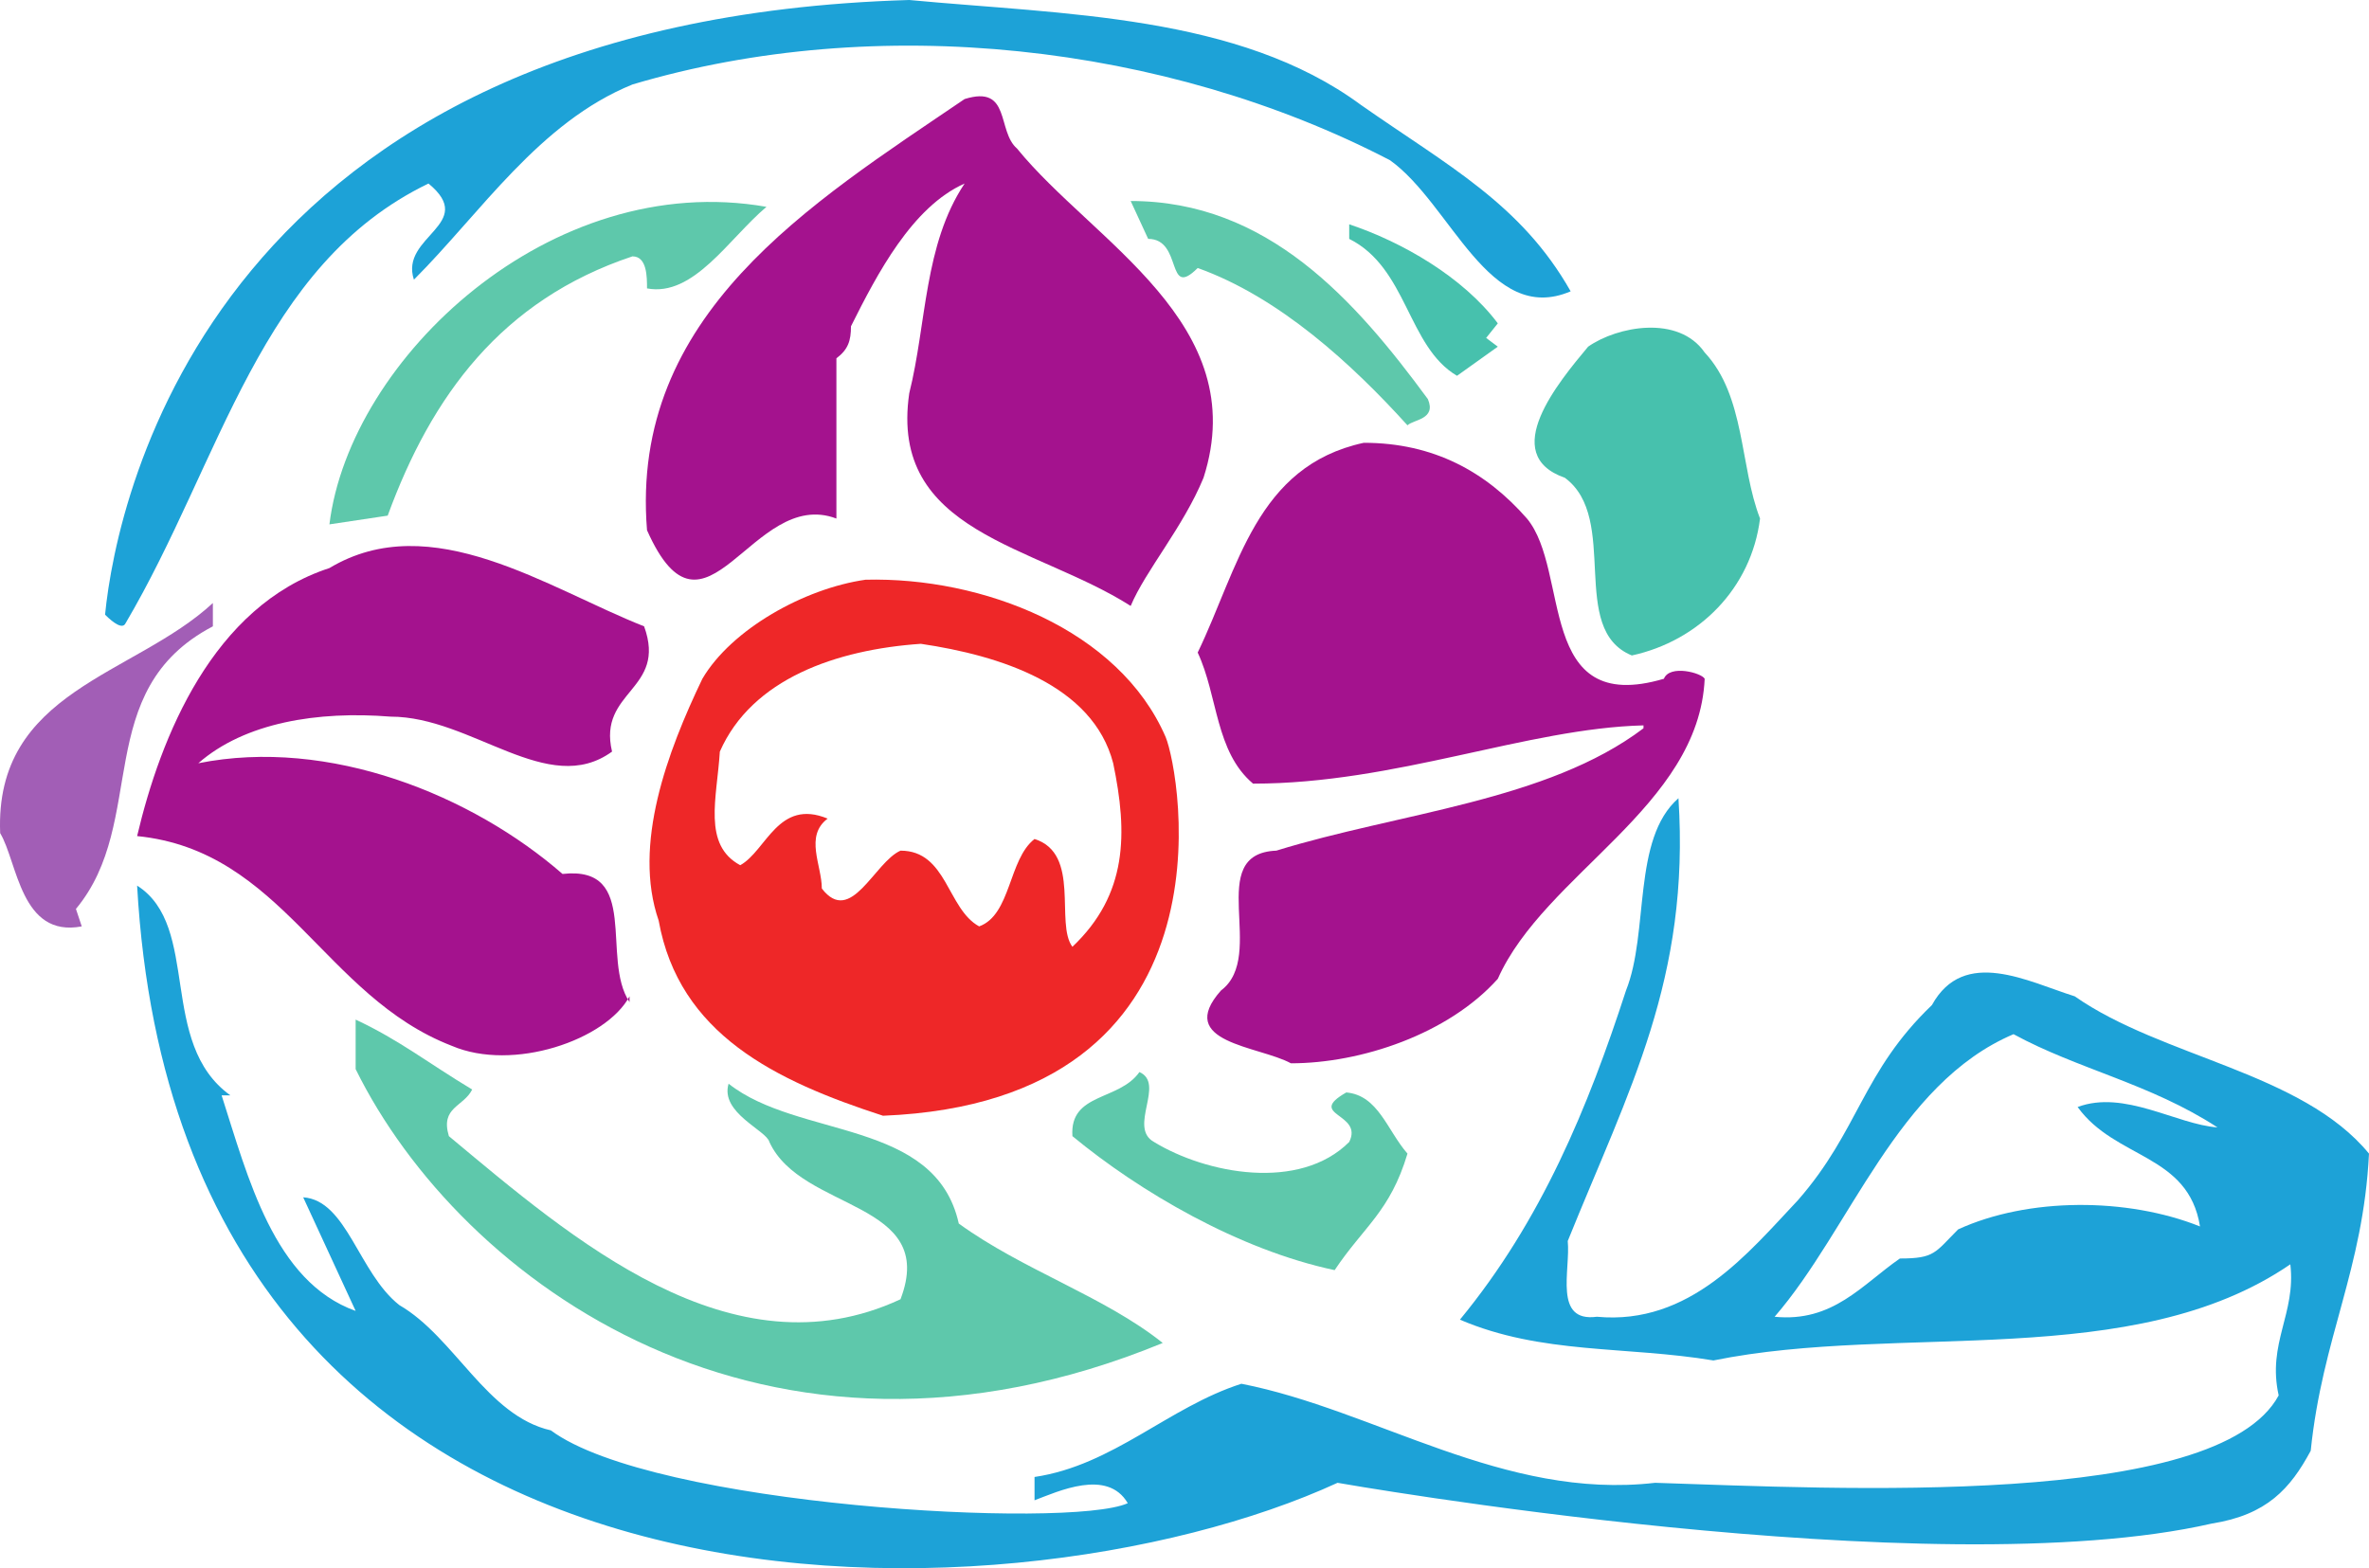 <svg xmlns="http://www.w3.org/2000/svg" width="609.795" height="403.743"><path fill="#1da2d7" fill-rule="evenodd" d="M350.295 27c22.5 15.75 41.25 25.5 54 48-21 9-30.75-22.5-46.5-33.75-57.75-30-132-38.25-195-19.5-24 9.75-39 33-56.25 50.25-3.75-11.25 16.5-14.25 3.75-24.75-43.5 21-53.25 71.25-78 113.25-.75 1.5-3 0-5.25-2.25 3-30.75 28.5-153 207-158.25 39.75 3.75 84.75 3.75 116.25 27"/><path fill="#a4128e" fill-rule="evenodd" d="M261.795 38.25c19.5 24 60.75 45 48 84.75-5.25 12.75-15 24-18.75 33-24.75-15.75-62.25-18.75-57-54.75 4.5-18 3.75-38.25 14.25-54-13.5 6-22.5 23.25-29.25 36.75 0 3.75-.75 6-3.75 8.25v41.25c-21.75-8.25-33.75 36.75-48.75 3-4.5-55.5 42-84 81.75-111 12-3.75 8.25 8.25 13.5 12.75"/><path fill="#5ec8ab" fill-rule="evenodd" d="M197.295 53.25c-9.75 8.25-18.75 23.25-30.75 21 0-3 0-8.25-3.75-8.25-33.75 11.25-51.75 36-63 66.75l-15 2.25c5.25-42.75 57-91.5 112.5-81.75m170.25 49.5c2.25 5.25-3.75 5.25-5.25 6.75-14.25-15.75-33-33-54-40.5-8.25 8.25-3.75-7.5-12.75-7.5l-4.5-9.75c35.25 0 57.75 25.5 76.5 51"/><path fill="#47c1ad" fill-rule="evenodd" d="m385.545 83.25-3 3.75 3 2.25-10.5 7.5c-12.75-7.5-12.75-27.75-27.75-35.25v-3.75c13.5 4.5 29.25 13.5 38.25 25.5m67.5 50.25c-2.25 18-15.75 31.5-33 35.25-16.5-6.75-3-35.25-17.25-45.75-17.25-6-1.5-24.75 6-33.75 7.5-5.25 23.25-8.25 30 1.5 10.5 11.25 9 29.25 14.25 42.75"/><path fill="#a4128e" fill-rule="evenodd" d="M393.045 133.5c11.25 13.5 2.25 51 35.25 41.25 1.5-3.75 9.75-1.5 10.5 0-1.5 33-41.25 50.25-53.25 77.25-12.75 14.25-35.25 21.75-53.25 21.75-8.25-4.5-30-5.25-18-18.75 12-9-4.5-35.25 14.25-36 31.5-9.75 69.75-12.75 94.5-31.5v-.75c-30 .75-63.75 15-100.5 15-9.75-8.25-9-22.5-14.25-33.75 10.5-21.75 15-48 42.75-54 18 0 31.5 7.5 42 19.5m-227.25 27.75c6 16.5-12 16.5-8.25 32.25-16.5 12-36-9-57-9-18.75-1.5-37.5 1.5-49.5 12 33.75-6.75 70.5 8.25 93.75 28.5 20.25-2.25 9.75 21.75 17.25 33v-1.5c-6 11.25-30 19.5-45.75 12.75-33-12.75-43.5-50.25-81-54 6-25.5 19.5-59.25 49.5-69 26.25-15.75 56.25 5.25 81 15"/><path fill="#a25eb6" fill-rule="evenodd" d="M54.795 161.25c-31.5 16.5-16.5 50.25-35.25 72.75l1.5 4.5c-15.75 3-16.5-16.5-21-24-1.5-36.75 34.5-40.5 54.75-59.25v6"/><path fill="#ee2728" fill-rule="evenodd" d="M300.045 189.75c3.75 9 19.5 93.75-72.75 97.5-27.75-9-52.5-21-57.75-50.25-6.75-19.5 2.25-43.5 11.25-62.25 7.5-12.75 26.25-23.25 42-25.5 30-.75 65.25 12.75 77.25 40.5m-63-24c-21.75 1.5-43.5 9-51.75 27.75-.75 12-4.5 24 5.25 29.25 6.75-3.75 9.75-17.25 22.5-12-6 4.5-1.5 12-1.5 18 7.5 9.75 13.5-6.75 20.25-9.75 12 0 12 15 20.25 19.5 8.25-3 7.5-17.25 14.25-22.5 12 3.75 5.25 21.75 9.75 27.75 14.25-13.5 14.25-29.25 10.5-47.25-5.25-20.25-29.25-27.75-49.5-30.75"/><path fill="#5ec8ab" fill-rule="evenodd" d="M121.545 280.5c-2.25 4.5-8.25 4.5-6 12 31.5 26.25 72.75 62.25 116.25 42 9.75-25.5-25.5-22.5-33.75-40.5-.75-3-12.75-7.5-10.5-15 18 14.25 53.25 9 59.25 36 16.5 12 37.5 18.75 52.5 30.75-102 42-180.75-15.75-207.75-70.5V262.5c11.25 5.25 18.75 11.25 30 18"/><path fill="#1da2d7" fill-rule="evenodd" d="M403.545 319.5c.75 7.5-3.75 21 7.5 19.5 24 2.25 39-16.5 51.75-30 15.75-18 16.5-33 34.5-50.25 8.25-15 24.75-6 36.75-2.25 22.5 15.75 58.5 19.5 75.75 40.5-1.5 30-12 47.25-15 76.5-5.25 9.75-11.25 16.5-25.5 18.75-72 16.5-225-10.5-225-10.5-84.75 39-297.75 46.5-309-153.75 16.5 10.5 5.25 40.5 24 54h-2.25c6.75 21 13.5 48 34.5 55.5l-13.5-29.25c11.25.75 14.25 19.5 24.75 27.75 14.25 8.25 22.5 28.5 39 32.25 26.25 19.5 133.5 25.5 148.5 18.75-5.25-9-18-3-24-.75v-6c20.25-3 34.5-18 53.25-24 34.5 6.75 67.5 30 106.5 25.5 46.5 1.5 144.75 6.75 160.5-22.5-3-13.5 4.5-21 3-33.75-40.5 27.75-100.5 15-148.5 24.75-22.5-3.75-44.25-1.5-65.25-10.5 21-25.5 33-54.75 42.75-84.75 6-15 1.5-39 13.5-49.5 3 46.5-12.75 75-28.5 114m114.75-53.25c-30 12.75-42 50.25-61.5 72.75 15 1.5 22.5-8.25 32.25-15 9 0 9-1.5 15-7.5 18-8.25 43.5-8.25 62.25-.75-3-18.75-21.75-17.25-31.5-30.75 12-4.5 25.5 4.5 36 5.25-17.25-11.25-36-15-52.5-24"/><path fill="#5ec8ab" fill-rule="evenodd" d="M297.045 294c13.5 8.25 37.5 12.75 50.25 0 3.75-7.5-11.25-6.75-.75-12.75 8.25.75 10.5 9.75 15.75 15.75-4.5 15-11.25 18.75-18.75 30-24.75-5.25-50.25-20.25-67.5-34.5-.75-11.25 12-9 17.25-16.5 6.75 3-3 14.25 3.75 18"/></svg>
